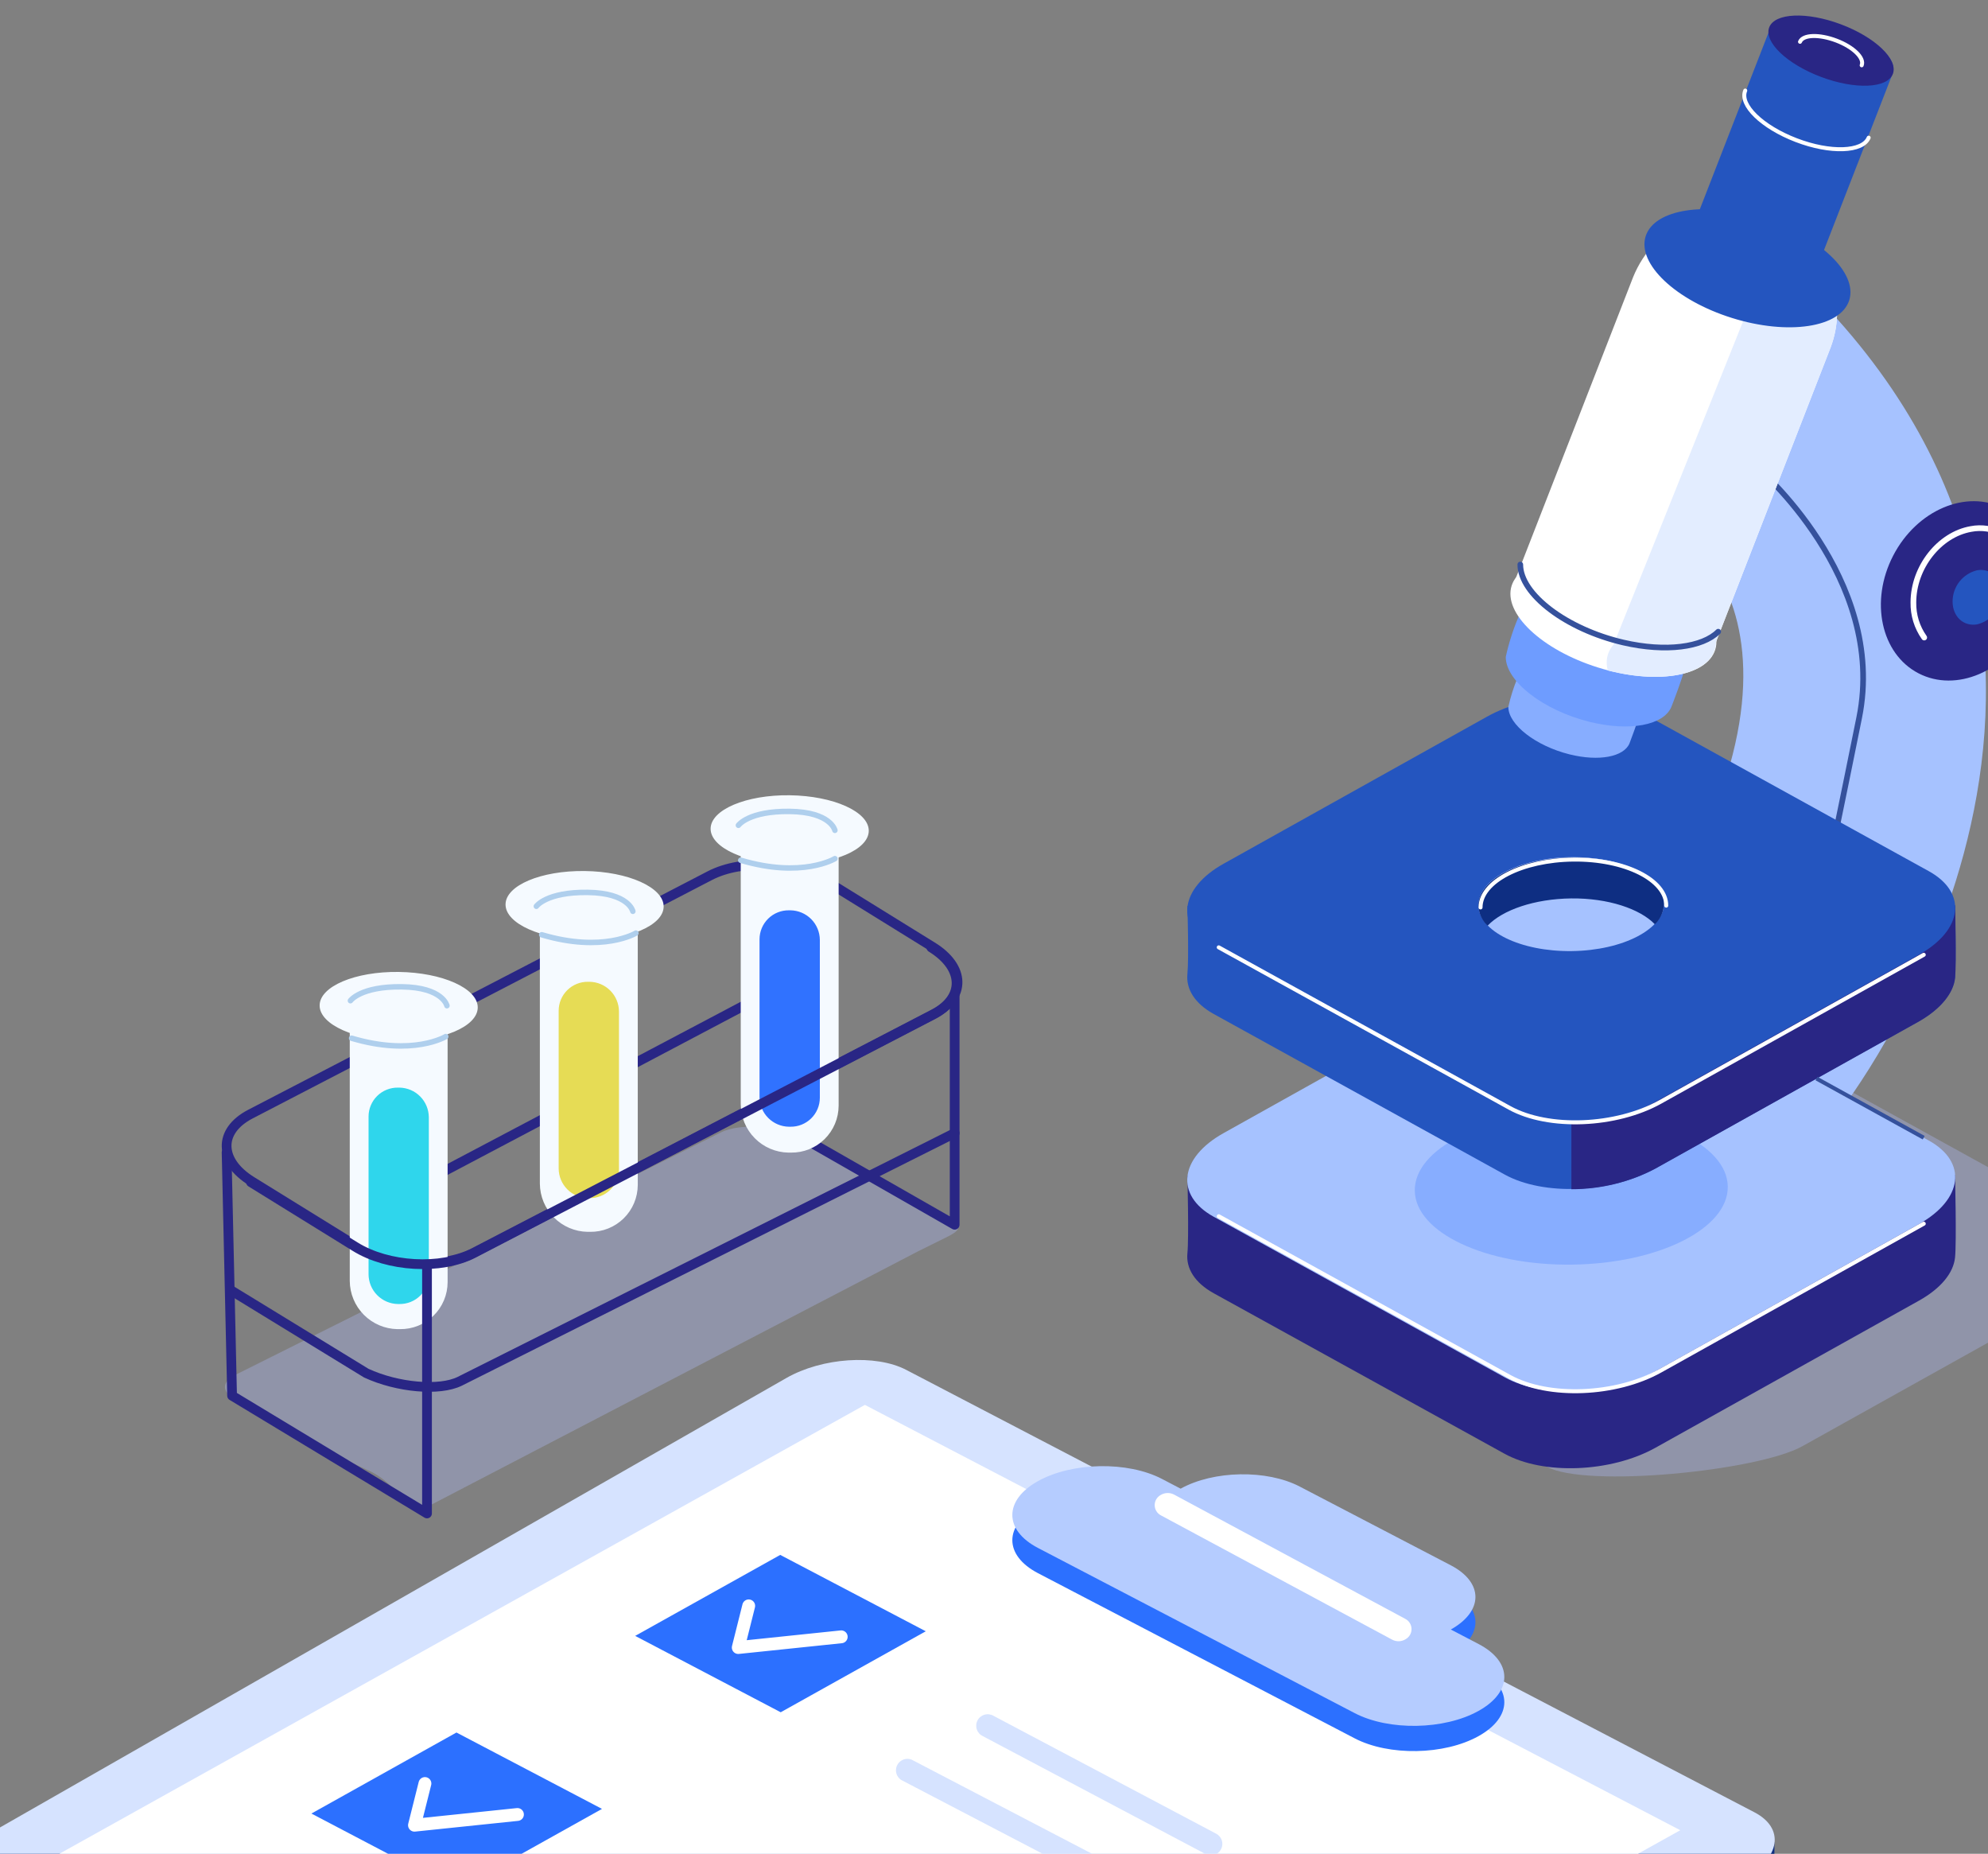 <svg width="384" height="358" viewBox="0 0 384 358" fill="none" xmlns="http://www.w3.org/2000/svg">
<rect x="0" y="0" width="384" height="358" fill="#808080" stroke="none"/>
<g clip-path="url(#clip0_40_77)">
<g clip-path="url(#clip1_40_77)">
<path d="M341.05 355.59C340.402 354.968 339.667 354.443 338.87 354.03L175.05 268.59C169.16 265.52 158.8 266.22 151.91 270.16L-15.85 366.02H338.15C341.01 364.11 342.55 361.89 342.74 359.78V355.78L341.05 355.59Z" fill="#0E2E82"/>
<path d="M-22.95 366.03L151.91 266.11C158.8 262.18 169.16 261.48 175.05 264.55L338.87 349.98C344.76 353.05 343.94 358.73 337.05 362.67L331.18 366.03H-22.95Z" fill="#D6E3FF"/>
<path d="M-3.9 366.56L167.06 271.31L324.56 353.45L301.99 366.02L-3.9 366.56Z" fill="white"/>
<path d="M285.619 322.37L280.239 319.56C286.579 316.03 286.579 310.48 280.239 307.16L251.05 291.95C244.7 288.64 234.41 288.83 228.05 292.36L224.43 290.48C217.82 287.03 207.109 287.22 200.499 290.9C193.889 294.58 193.889 300.36 200.499 303.81L261.66 335.7C268.27 339.15 278.98 338.96 285.59 335.28C292.23 331.59 292.229 325.82 285.619 322.37Z" fill="#2C70FF"/>
<path d="M285.619 317.5L280.239 314.69C286.579 311.15 286.579 305.6 280.239 302.29L251.05 287.08C244.7 283.77 234.41 283.95 228.05 287.49L224.43 285.6C217.82 282.16 207.109 282.35 200.499 286.03C193.889 289.71 193.889 295.49 200.499 298.94L261.66 330.83C268.27 334.28 278.98 334.09 285.59 330.41C292.23 326.72 292.229 320.95 285.619 317.5Z" fill="#B5CCFF"/>
<path d="M268.91 316.65L224.25 292.65C223.891 292.466 223.589 292.188 223.376 291.845C223.162 291.503 223.046 291.109 223.039 290.706C223.032 290.303 223.134 289.905 223.335 289.555C223.536 289.206 223.828 288.917 224.18 288.72C224.568 288.481 225.012 288.347 225.468 288.331C225.924 288.315 226.376 288.418 226.78 288.63L271.44 312.63C271.799 312.814 272.101 313.092 272.314 313.435C272.527 313.777 272.644 314.171 272.651 314.574C272.658 314.977 272.556 315.375 272.355 315.725C272.154 316.074 271.862 316.363 271.51 316.56C271.123 316.802 270.678 316.938 270.222 316.954C269.766 316.969 269.313 316.865 268.91 316.65Z" fill="white"/>
<path d="M233.86 358.31C233.511 358.3 233.169 358.211 232.86 358.05L189.86 335.29C189.585 335.164 189.339 334.984 189.137 334.76C188.934 334.535 188.78 334.272 188.683 333.986C188.585 333.7 188.548 333.397 188.571 333.096C188.595 332.795 188.68 332.502 188.821 332.235C188.962 331.968 189.156 331.733 189.392 331.543C189.627 331.354 189.898 331.214 190.189 331.133C190.48 331.052 190.785 331.031 191.084 331.072C191.383 331.113 191.671 331.214 191.93 331.37L234.93 354.13C235.364 354.361 235.709 354.729 235.912 355.178C236.114 355.626 236.162 356.129 236.047 356.607C235.933 357.085 235.663 357.512 235.279 357.82C234.896 358.129 234.422 358.301 233.93 358.31H233.86Z" fill="#D6E3FF"/>
<path d="M217.05 366.17L174.05 343.73C173.597 343.428 173.271 342.971 173.133 342.445C172.995 341.919 173.055 341.36 173.302 340.875C173.549 340.391 173.965 340.013 174.471 339.815C174.978 339.617 175.539 339.611 176.05 339.8L226.59 366.16L217.05 366.17Z" fill="#D6E3FF"/>
<path d="M150.8 330.67L122.69 315.92L150.71 300.28L178.82 315.03L150.8 330.67Z" fill="#2C70FF"/>
<path d="M144.62 310.12L142.6 318.17L162.49 316.1" stroke="white" stroke-width="2.48" stroke-linecap="round" stroke-linejoin="round"/>
<path d="M88.26 364.98L60.15 350.23L88.17 334.58L116.28 349.33L88.26 364.98Z" fill="#2C70FF"/>
<path d="M82.08 344.43L80.06 352.48L99.95 350.41" stroke="white" stroke-width="2.48" stroke-linecap="round" stroke-linejoin="round"/>
<g style="mix-blend-mode:multiply" opacity="0.4">
<path d="M45.76 265.36L139.29 218.67C143.18 216.74 151.29 217.45 157.29 220.24L179.29 233.63C185.29 236.42 186.8 236.96 182.91 238.89L177.3 241.67L82.42 291.05C78.53 292.98 77.36 286.8 71.33 284.05L62.33 279.88L48.89 272.39C42.89 269.59 41.87 267.29 45.76 265.36Z" fill="#A8B2E5"/>
</g>
<path d="M184.4 192.1V236.52L151.88 217.93V175.3" stroke="#292685" stroke-width="1.88" stroke-linecap="round" stroke-linejoin="round"/>
<path d="M184.41 218.82L88.81 266.75C84.91 268.68 76.81 267.98 70.75 265.18L44.41 249.06" stroke="#292685" stroke-width="1.88" stroke-linecap="round" stroke-linejoin="round"/>
<path d="M161.55 171.4L159.99 170.4C153.59 166.4 143.36 165.86 137.12 169.1L48.36 215.16C42.13 218.4 42.26 224.22 48.66 228.16L68.74 240.58C75.13 244.53 85.37 245.12 91.61 241.88L180.36 195.82C186.6 192.58 186.47 186.75 180.07 182.82L161.55 171.36" stroke="#292685" stroke-width="1.88" stroke-linecap="round" stroke-linejoin="round"/>
<path d="M143.66 194.22L118.64 207.43" stroke="#292685" stroke-width="1.88" stroke-linecap="round" stroke-linejoin="round"/>
<path d="M107.5 214.72L82.48 227.93" stroke="#292685" stroke-width="1.88" stroke-linecap="round" stroke-linejoin="round"/>
<path d="M152.29 222.59H152.78C153.982 222.607 155.175 222.386 156.29 221.938C157.406 221.491 158.421 220.827 159.278 219.984C160.134 219.141 160.815 218.137 161.281 217.029C161.746 215.921 161.987 214.732 161.99 213.53V164.01C161.972 161.565 160.998 159.225 159.277 157.489C157.556 155.753 155.224 154.759 152.78 154.72H152.29C151.088 154.703 149.895 154.924 148.78 155.372C147.665 155.819 146.649 156.483 145.792 157.326C144.936 158.169 144.255 159.173 143.789 160.281C143.324 161.389 143.083 162.578 143.08 163.78V213.26C143.09 215.711 144.06 218.06 145.782 219.804C147.503 221.548 149.84 222.548 152.29 222.59Z" fill="#F5FAFF"/>
<path d="M152.38 217.59H152.69C153.43 217.599 154.165 217.462 154.852 217.185C155.539 216.908 156.164 216.498 156.692 215.978C157.219 215.458 157.638 214.839 157.924 214.156C158.211 213.473 158.359 212.74 158.36 212V181.52C158.352 180.014 157.754 178.571 156.694 177.501C155.633 176.432 154.196 175.821 152.69 175.8H152.38C151.64 175.791 150.906 175.928 150.22 176.204C149.534 176.48 148.909 176.889 148.382 177.408C147.855 177.927 147.436 178.545 147.149 179.227C146.862 179.909 146.713 180.64 146.71 181.38V211.87C146.72 213.375 147.319 214.817 148.379 215.886C149.439 216.955 150.875 217.567 152.38 217.59Z" fill="#3072FF"/>
<path d="M113.49 237.89H113.98C115.181 237.907 116.374 237.686 117.49 237.238C118.605 236.791 119.621 236.127 120.477 235.284C121.334 234.441 122.015 233.437 122.481 232.329C122.946 231.221 123.187 230.032 123.19 228.83V179.35C123.172 176.905 122.198 174.565 120.477 172.829C118.756 171.093 116.424 170.099 113.98 170.06H113.49C112.288 170.041 111.094 170.262 109.978 170.709C108.862 171.156 107.846 171.82 106.989 172.663C106.132 173.506 105.451 174.511 104.986 175.619C104.521 176.728 104.281 177.918 104.28 179.12V228.59C104.298 231.035 105.271 233.377 106.992 235.115C108.713 236.852 111.045 237.848 113.49 237.89Z" fill="#F5FAFF"/>
<path d="M61.74 194.18C61.74 197.86 68.57 200.92 77.01 201.03C85.45 201.14 92.28 198.23 92.28 194.55C92.28 190.87 85.45 187.81 77.01 187.7C68.57 187.59 61.74 190.5 61.74 194.18Z" fill="#F5FAFF"/>
<path d="M97.65 174.68C97.65 178.36 104.49 181.43 112.92 181.53C121.35 181.63 128.19 178.73 128.19 175.06C128.19 171.39 121.36 168.31 112.92 168.21C104.48 168.11 97.65 171 97.65 174.68Z" fill="#F5FAFF"/>
<path d="M137.26 160.05C137.26 163.73 144.1 166.8 152.54 166.9C160.98 167 167.81 164.11 167.81 160.43C167.81 156.75 160.97 153.69 152.54 153.58C144.11 153.47 137.26 156.38 137.26 160.05Z" fill="#F5FAFF"/>
<path d="M76.769 256.68H77.249C78.451 256.697 79.644 256.476 80.76 256.028C81.875 255.581 82.891 254.917 83.747 254.074C84.604 253.231 85.285 252.227 85.75 251.119C86.216 250.011 86.457 248.822 86.46 247.62V198.14C86.442 195.695 85.468 193.355 83.747 191.619C82.026 189.883 79.694 188.889 77.249 188.85H76.769C75.568 188.831 74.374 189.052 73.258 189.499C72.142 189.946 71.126 190.61 70.269 191.453C69.412 192.296 68.731 193.301 68.266 194.409C67.801 195.518 67.561 196.708 67.56 197.91V247.39C67.58 249.834 68.555 252.173 70.275 253.908C71.996 255.644 74.326 256.638 76.769 256.68Z" fill="#F5FAFF"/>
<path d="M113.58 231.38H113.88C114.621 231.389 115.356 231.252 116.043 230.975C116.731 230.699 117.357 230.289 117.885 229.769C118.413 229.249 118.833 228.63 119.12 227.947C119.408 227.264 119.557 226.531 119.56 225.79V195.32C119.547 193.814 118.945 192.372 117.884 191.304C116.823 190.235 115.386 189.623 113.88 189.6H113.58C112.839 189.591 112.104 189.728 111.417 190.005C110.731 190.282 110.105 190.692 109.578 191.212C109.051 191.732 108.632 192.351 108.345 193.034C108.059 193.717 107.911 194.45 107.91 195.19V225.67C107.92 227.174 108.519 228.615 109.579 229.682C110.639 230.75 112.076 231.359 113.58 231.38Z" fill="#E6DC55"/>
<path d="M76.86 251.83H77.16C77.9 251.84 78.635 251.704 79.321 251.428C80.008 251.153 80.633 250.744 81.161 250.225C81.688 249.706 82.108 249.087 82.394 248.405C82.68 247.722 82.829 246.99 82.83 246.25V215.76C82.82 214.255 82.221 212.813 81.161 211.744C80.101 210.675 78.665 210.063 77.16 210.04H76.86C76.12 210.029 75.385 210.166 74.698 210.441C74.012 210.717 73.386 211.126 72.859 211.645C72.331 212.164 71.912 212.783 71.626 213.465C71.339 214.147 71.191 214.88 71.19 215.62V246.1C71.2 247.606 71.799 249.049 72.858 250.119C73.918 251.19 75.354 251.804 76.86 251.83Z" fill="#2FD6EC"/>
<path d="M161.27 160.35C161.27 160.35 160.5 156.8 152.54 156.7C144.58 156.6 142.63 159.38 142.63 159.38" stroke="#AFCFED" stroke-width="1.06" stroke-linecap="round" stroke-linejoin="round"/>
<path d="M122.24 175.99C122.24 175.99 121.48 172.44 113.51 172.34C105.54 172.24 103.6 175.02 103.6 175.02" stroke="#AFCFED" stroke-width="1.06" stroke-linecap="round" stroke-linejoin="round"/>
<path d="M86.33 194.22C86.33 194.22 85.56 190.67 77.6 190.57C69.64 190.47 67.69 193.25 67.69 193.25" stroke="#AFCFED" stroke-width="1.06" stroke-linecap="round" stroke-linejoin="round"/>
<path d="M161.27 165.82C161.27 165.82 154.96 169.67 143.08 166.13" stroke="#AFCFED" stroke-width="1.06" stroke-linecap="round" stroke-linejoin="round"/>
<path d="M122.83 180.2C122.83 180.2 116.51 184.05 104.64 180.52" stroke="#AFCFED" stroke-width="1.06" stroke-linecap="round" stroke-linejoin="round"/>
<path d="M86.1 200.18C86.1 200.18 79.79 204.03 67.92 200.5" stroke="#AFCFED" stroke-width="1.06" stroke-linecap="round" stroke-linejoin="round"/>
<path d="M82.48 244.28V292.28L44.83 269.54L43.77 222.55" stroke="#292685" stroke-width="1.88" stroke-linecap="round" stroke-linejoin="round"/>
<path d="M48.48 228.31L68.56 240.73C74.95 244.73 85.19 245.27 91.43 242.04L180.18 195.97C186.42 192.74 186.28 186.91 179.89 182.97" stroke="#292685" stroke-width="1.88" stroke-linecap="round" stroke-linejoin="round"/>
<g style="mix-blend-mode:multiply" opacity="0.4">
<path d="M298.77 283.25L262.84 249.46C255.32 245.32 256.18 238.08 264.76 233.29L315.62 204.9C324.2 200.11 337.24 199.59 344.76 203.74L400.94 234.74C408.45 238.89 407.59 246.13 399.02 250.92L348.15 279.29C339.58 284.08 306.28 287.39 298.77 283.25Z" fill="#A8B2E5"/>
</g>
<path d="M355.61 214.33C355.61 214.33 419.11 133.25 354.82 61.55L335.65 57.41L316.58 96.85C316.58 96.85 354.27 111.15 326.58 166.92C298.89 222.69 299.68 214.66 299.68 214.66L355.61 214.33Z" fill="#A6C2FF"/>
<path d="M339.35 90.18C339.35 90.18 364.54 111.59 359.12 138.59C352.12 173.26 351.49 175.11 351.49 175.11" stroke="#35519C" stroke-width="1.09" stroke-linecap="round" stroke-linejoin="round"/>
<path d="M290.63 280.75L234.44 249.75C230.73 247.7 229.06 244.9 229.36 242.01C229.66 239.12 229.36 227.08 229.36 227.08L287.21 205.19C295.79 200.4 308.83 199.88 316.35 204.02L377.63 226.88C377.63 226.88 377.95 239.93 377.63 242.88C377.31 245.83 374.92 248.81 370.63 251.2L319.76 279.59C311.18 284.37 298.14 284.89 290.63 280.75Z" fill="#292685"/>
<path d="M290.63 265.98L234.44 234.98C226.93 230.83 227.79 223.59 236.37 218.81L287.23 190.41C295.81 185.63 308.85 185.1 316.37 189.25L372.55 220.25C380.06 224.39 379.2 231.63 370.62 236.42L319.76 264.81C311.18 269.59 298.14 270.12 290.63 265.98Z" fill="#A6C2FF"/>
<path d="M303.697 244.221C320.392 244.005 333.84 237.259 333.735 229.152C333.631 221.045 320.012 214.648 303.318 214.863C286.624 215.079 273.176 221.826 273.28 229.933C273.385 238.04 287.003 244.437 303.697 244.221Z" fill="#87ADFF"/>
<path d="M290.63 226.82L234.44 195.82C230.73 193.77 229.06 190.96 229.36 188.07C229.66 185.18 229.36 174.98 229.36 174.98L287.2 151.25C295.78 146.46 308.82 145.94 316.34 150.09L377.62 174.85C377.62 174.85 377.89 185.9 377.62 188.78C377.35 191.66 374.96 194.78 370.62 197.25L319.76 225.64C311.18 230.45 298.14 230.97 290.63 226.82Z" fill="#2455BF"/>
<path d="M303.5 147.31C307.955 147.166 312.377 148.128 316.37 150.11L377.65 174.87C377.65 174.87 377.92 185.92 377.65 188.8C377.38 191.68 374.99 194.8 370.65 197.27L319.79 225.66C314.778 228.301 309.195 229.674 303.53 229.66L303.5 147.31Z" fill="#292685"/>
<path d="M290.63 213.96L234.44 182.96C226.93 178.82 227.79 171.58 236.37 166.79L287.23 138.4C295.81 133.61 308.85 133.09 316.37 137.23L372.55 168.23C380.06 172.37 379.2 179.62 370.62 184.4L319.76 212.79C311.18 217.59 298.14 218.1 290.63 213.96Z" fill="#2455BF"/>
<path d="M303.63 183.672C313.537 183.541 321.514 179.374 321.448 174.365C321.381 169.356 313.296 165.403 303.389 165.534C293.482 165.665 285.505 169.832 285.571 174.841C285.637 179.85 293.723 183.804 303.63 183.672Z" fill="#A6C2FF"/>
<path d="M303.5 173.5C310.61 173.43 316.76 175.5 319.66 178.5C320.746 177.447 321.381 176.012 321.43 174.5C321.43 169.5 313.43 165.5 303.5 165.61C293.57 165.72 285.56 169.84 285.56 174.85C285.612 176.34 286.252 177.749 287.34 178.77C290.24 175.72 296.38 173.59 303.5 173.5Z" fill="#0E2E82"/>
<path d="M321.85 174.89C321.85 169.89 313.85 165.89 303.91 166C293.97 166.11 285.98 170.23 285.98 175.24" stroke="white" stroke-width="0.77" stroke-linecap="round" stroke-linejoin="round"/>
<path d="M391.97 120.913C396.522 112.119 394.329 101.944 387.07 98.186C379.811 94.429 370.236 98.511 365.683 107.305C361.131 116.099 363.325 126.274 370.584 130.032C377.842 133.79 387.417 129.707 391.97 120.913Z" fill="#292685"/>
<path d="M386.63 114.53C386.639 115.925 386.175 117.283 385.315 118.381C384.454 119.48 383.247 120.255 381.89 120.58C379.28 121.03 377.16 119.06 377.16 116.18C377.154 114.787 377.617 113.432 378.475 112.334C379.333 111.237 380.536 110.46 381.89 110.13C384.51 109.68 386.63 111.65 386.63 114.53Z" fill="#2455BF"/>
<path d="M371.68 123.12C370.276 121.142 369.544 118.765 369.59 116.34C369.59 109.58 374.59 103.23 380.71 102.16C382.777 101.761 384.918 102.091 386.769 103.094C388.619 104.097 390.065 105.711 390.86 107.66" stroke="white" stroke-width="1.1" stroke-linecap="round" stroke-linejoin="round"/>
<path d="M316.47 138.59C316.47 139.02 314.89 143.2 314.74 143.59C313.63 146.15 308.87 147.1 303.16 145.68C296.64 144.05 291.35 139.95 291.35 136.52C291.772 134.597 292.367 132.716 293.13 130.9C294.61 128.72 297.84 131.9 303.13 133.24C309.69 134.82 316.47 135.14 316.47 138.59Z" fill="#87ADFF"/>
<path d="M325.2 129.75C325.2 130.33 323.04 136.05 322.83 136.54C321.32 140.04 314.83 141.34 307 139.39C298.08 137.17 290.85 131.57 290.85 126.87C291.425 124.24 292.242 121.669 293.29 119.19C295.29 116.19 299.72 120.58 307 122.39C315.92 124.59 325.2 125.05 325.2 129.75Z" fill="#6E9CFF"/>
<path d="M292.92 111.33L315.45 53.52C317.459 48.541 321.323 44.535 326.226 42.347C331.13 40.159 336.691 39.959 341.739 41.79C344.214 42.644 346.491 43.989 348.434 45.744C350.377 47.498 351.946 49.627 353.048 52.001C354.149 54.376 354.761 56.949 354.845 59.566C354.93 62.182 354.486 64.789 353.54 67.23L331.05 125.05C327.05 135.31 288.92 121.59 292.92 111.33Z" fill="white"/>
<path d="M331.312 125.459C332.973 120.158 325.515 113.1 314.653 109.696C303.792 106.293 293.64 107.831 291.978 113.133C290.317 118.435 297.775 125.492 308.637 128.896C319.498 132.3 329.65 130.761 331.312 125.459Z" fill="white"/>
<path d="M353.54 67.29C355.281 62.816 355.303 57.856 353.602 53.367C351.901 48.877 348.598 45.177 344.33 42.98L311.67 124.5C310.814 125.437 310.343 126.661 310.35 127.93C310.352 128.454 310.422 128.975 310.56 129.48L311.56 129.72C322.56 132.28 331.42 129.72 331.45 123.98L353.54 67.29Z" fill="#E3EDFF"/>
<path d="M335.17 57.59C333.629 57.056 332.212 56.218 331.002 55.124C329.792 54.031 328.815 52.705 328.13 51.226C327.444 49.746 327.063 48.144 327.009 46.514C326.956 44.885 327.232 43.261 327.82 41.74L341.82 5.74C344.31 -0.66 368.05 7.88 365.55 14.28L351.55 50.28C350.299 53.384 347.893 55.88 344.837 57.244C341.781 58.608 338.315 58.732 335.17 57.59Z" fill="#2455BF"/>
<path d="M365.627 14.263C366.681 11.455 362.186 7.172 355.588 4.696C348.991 2.22 342.788 2.489 341.734 5.297C340.68 8.104 345.175 12.388 351.773 14.864C358.37 17.34 364.573 17.071 365.627 14.263Z" fill="#292685"/>
<path d="M347.69 8.07C348.26 6.68 351.38 6.58 354.69 7.83C358 9.08 360.17 11.22 359.6 12.61" stroke="white" stroke-width="0.77" stroke-linecap="round" stroke-linejoin="round"/>
<path d="M360.95 26.59C359.81 29.36 353.54 29.59 346.95 27.06C340.36 24.53 335.95 20.26 337.11 17.49" stroke="white" stroke-width="0.77" stroke-linecap="round" stroke-linejoin="round"/>
<path d="M331.89 121.99C328.89 124.99 321.8 125.99 313.55 124.08C302.55 121.51 293.66 114.77 293.66 109.02" stroke="#35519C" stroke-width="1.09" stroke-linecap="round" stroke-linejoin="round"/>
<path d="M357.203 57.962C358.864 52.66 351.406 45.603 340.544 42.199C329.682 38.795 319.53 40.334 317.869 45.635C316.207 50.937 323.666 57.995 334.527 61.398C345.389 64.802 355.541 63.264 357.203 57.962Z" fill="#2455BF"/>
<path d="M371.59 184.39L320.72 212.79C312.15 217.57 299.1 218.09 291.59 213.95L235.41 182.95" stroke="white" stroke-width="0.77" stroke-linecap="round" stroke-linejoin="round"/>
<path d="M371.59 236.32L320.72 264.71C312.15 269.5 299.1 270.02 291.59 265.88L235.41 234.88" stroke="white" stroke-width="0.77" stroke-linecap="round" stroke-linejoin="round"/>
<path d="M350.87 208.29L371.58 219.71" stroke="#35519C" stroke-width="0.77" stroke-miterlimit="10"/>
</g>
</g>
<defs>
<clipPath id="clip0_40_77">
<rect width="384" height="358" fill="white"/>
</clipPath>
<clipPath id="clip1_40_77">
<rect width="429.05" height="363.56" fill="white" transform="translate(-23 3)"/>
</clipPath>
</defs>
</svg>
